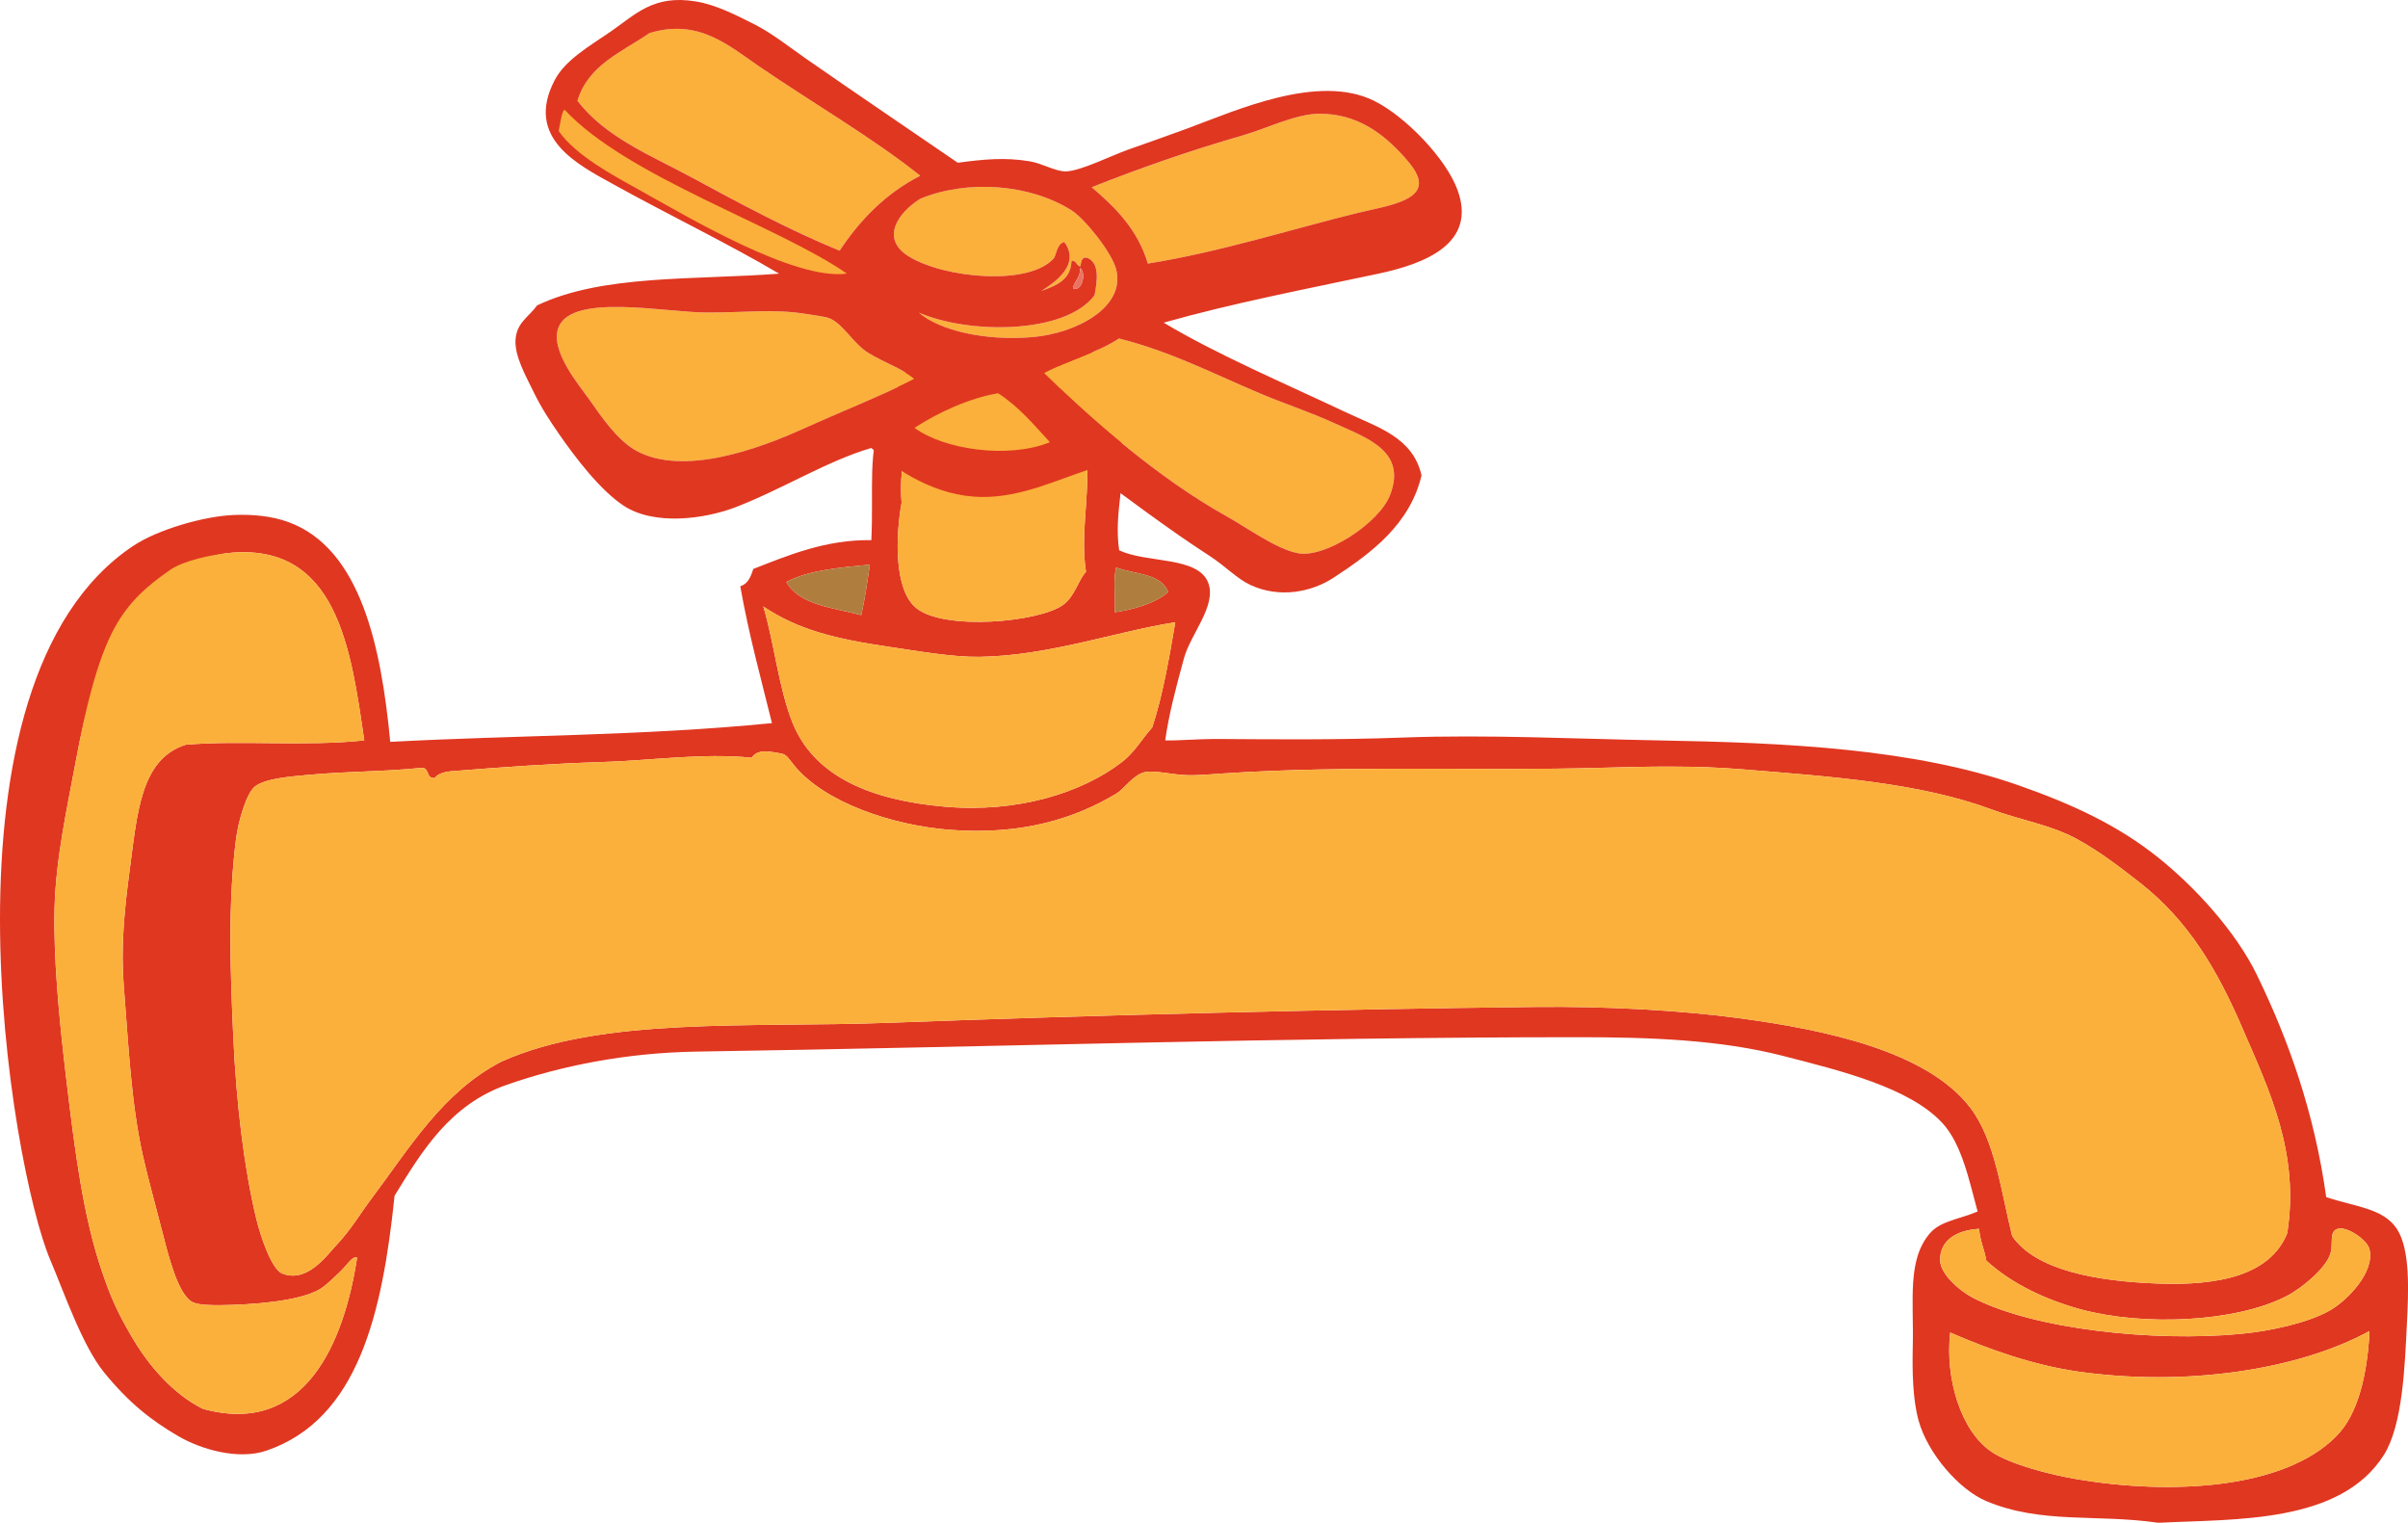 <?xml version="1.0" encoding="utf-8"?>
<!-- Generator: Adobe Illustrator 15.0.0, SVG Export Plug-In . SVG Version: 6.00 Build 0)  -->
<!DOCTYPE svg PUBLIC "-//W3C//DTD SVG 1.1//EN" "http://www.w3.org/Graphics/SVG/1.1/DTD/svg11.dtd">
<svg version="1.1" id="Ebene_1" xmlns="http://www.w3.org/2000/svg" xmlns:xlink="http://www.w3.org/1999/xlink" x="0px" y="0px"
	 width="104.277px" height="65.932px" viewBox="0 0 104.277 65.932" enable-background="new 0 0 104.277 65.932"
	 xml:space="preserve">
<g>
	<path fill-rule="evenodd" clip-rule="evenodd" fill="#E03721" d="M86.013,64.996c-1.166-0.491-2.535-2.051-2.932-3.494
		c-0.254-0.922-0.275-2.126-0.249-3.243c0.045-1.954-0.251-3.718,0.748-4.866c0.47-0.538,1.285-0.602,2.059-0.936
		c-0.368-1.337-0.677-2.938-1.56-3.867c-1.432-1.506-4.331-2.219-6.861-2.869c-2.718-0.699-5.748-0.811-8.858-0.811
		c-12.822,0-25.47,0.43-38.175,0.623c-3.087,0.048-5.898,0.621-8.233,1.436c-2.478,0.864-3.697,2.904-4.865,4.803
		c-0.531,5.105-1.574,9.685-5.552,11.041c-1.223,0.417-2.835-0.059-3.806-0.624c-1.207-0.702-2.16-1.462-3.224-2.767
		c-0.939-1.152-1.733-3.466-2.339-4.895c-1.684-3.967-5.291-24.948,3.595-30.886c1.085-0.725,3.097-1.293,4.375-1.343
		c0.843-0.033,1.647,0.053,2.34,0.303c3.162,1.142,4.036,5.463,4.423,9.521c5.403-0.291,10.912-0.254,16.53-0.811
		c-0.481-1.951-1.008-3.857-1.372-5.926c0.334-0.102,0.458-0.415,0.562-0.749c1.52-0.594,3.159-1.282,5.114-1.247
		c0.104-2.228-0.172-3.849,0.499-5.427c0.53-1.246,1.631-2.196,1.186-4.055c1.868,0.266,3.837,1.512,6.3,0.687
		c0.45-0.151,1.508-0.888,1.81-0.499c0.135,0.174-0.301,0.999-0.25,1.622c0.105,1.287,1.13,2.056,1.31,3.618
		c0.177,1.533-0.359,2.861-0.124,4.491c1.188,0.575,3.445,0.241,3.867,1.435c0.346,0.979-0.772,2.192-1.061,3.244
		c-0.359,1.313-0.657,2.44-0.811,3.555c0.616,0.013,1.375-0.068,2.37-0.062c2.338,0.016,5.101,0.043,7.922-0.062
		c3.666-0.137,7.518,0.059,11.166,0.125c5.434,0.098,10.962,0.358,15.469,1.934c2.376,0.83,4.332,1.748,6.051,3.119
		c1.608,1.282,3.379,3.209,4.304,5.115c1.355,2.789,2.482,5.934,2.994,9.605c1.244,0.42,2.466,0.475,3.057,1.373
		c0.599,0.906,0.505,2.75,0.437,4.115c-0.089,1.789-0.176,4.377-0.998,5.678c-1.881,2.975-6.413,2.766-9.668,2.932
		c-0.041,0-0.083,0-0.125,0C90.787,65.549,88.393,65.997,86.013,64.996z M40.852,15.218c-0.054-0.011-0.059,0.024-0.062,0.062
		c-0.464,2.281-1.983,3.505-1.747,6.487c-0.264,1.468-0.33,3.762,0.625,4.553c1.206,1.002,5.324,0.62,6.362-0.125
		c0.521-0.374,0.664-1.088,0.998-1.435c-0.306-1.912,0.367-4.097-0.125-5.988c-0.242-0.928-1.427-1.709-0.998-3.244
		C44.33,16.003,42.108,16,40.852,15.218z M15.464,54.453c-0.208-0.088-0.468,0.365-0.749,0.625c-0.27,0.249-0.596,0.588-0.873,0.748
		c-0.939,0.543-3.012,0.667-4.241,0.686c-0.396,0.006-0.99,0.002-1.248-0.125c-0.632-0.309-1.036-1.922-1.31-2.994
		c-0.312-1.222-0.662-2.469-0.873-3.43c-0.5-2.28-0.611-4.797-0.812-7.299c-0.125-1.578,0.018-3.207,0.25-4.928
		c0.336-2.483,0.458-4.861,2.433-5.489c2.328-0.204,5.188,0.085,7.734-0.188c-0.574-3.897-1.148-8.625-5.926-8.109
		c-0.672,0.073-1.451,0.392-2.058,0.811c-1.009,0.698-2.135,1.401-2.745,2.495c-0.788,1.414-1.374,3.586-1.747,5.614
		c-0.381,2.071-0.88,4.271-0.935,6.425c-0.057,2.173,0.196,4.821,0.499,7.36c0.38,3.203,0.735,6,1.56,8.422
		c0.393,1.155,0.695,1.788,1.247,2.744c0.761,1.32,1.829,2.543,3.119,3.182C13.185,62.214,14.899,58.166,15.464,54.453z
		 M37.671,24.45c-1.329,0.126-2.669,0.243-3.618,0.749c0.559,1,2.012,1.107,3.243,1.435C37.454,25.939,37.558,25.19,37.671,24.45z
		 M48.337,24.575c-0.146,0.521-0.021,1.31-0.062,1.934c0.724-0.098,1.774-0.381,2.309-0.874
		C50.292,24.824,49.142,24.873,48.337,24.575z M33.055,26.259c0.478,1.608,0.656,3.48,1.247,4.99c0.94,2.399,3.456,3.405,6.612,3.68
		c3.153,0.275,5.94-0.6,7.672-1.934c0.556-0.428,0.861-0.999,1.311-1.497c0.457-1.393,0.729-2.972,0.998-4.554
		c-2.506,0.383-5.487,1.457-8.483,1.497c-1.165,0.016-2.619-0.244-3.93-0.437C36.188,27.668,34.549,27.269,33.055,26.259z
		 M32.556,32.809c-2.135-0.214-4.332,0.12-6.487,0.187c-2.156,0.066-4.297,0.221-6.238,0.375c-0.336,0.026-0.795,0.035-0.998,0.312
		c-0.389,0.056-0.225-0.441-0.562-0.437c-1.921,0.188-3.144,0.137-4.989,0.312c-0.637,0.061-1.801,0.14-2.246,0.5
		c-0.37,0.299-0.715,1.504-0.812,2.246c-0.355,2.734-0.253,5.711-0.124,8.545c0.135,2.979,0.474,5.732,0.998,7.922
		c0.164,0.687,0.648,2.182,1.123,2.371c1.076,0.428,1.916-0.771,2.308-1.186c0.671-0.709,1.043-1.369,1.56-2.059
		c1.65-2.196,3.081-4.612,5.614-5.926c4.354-1.964,10.777-1.46,16.779-1.685c9.204-0.345,19.492-0.591,28.069-0.687
		c2.938-0.031,6.216,0.139,8.858,0.5c3.544,0.484,8.023,1.385,9.917,3.867c1.071,1.402,1.338,3.66,1.81,5.552
		c1.006,1.479,3.634,1.959,6.3,2.058c2.646,0.099,4.879-0.352,5.613-2.184c0.534-3.46-0.758-6.135-1.934-8.856
		c-1.107-2.567-2.339-4.655-4.428-6.3c-1.012-0.797-2.16-1.661-3.182-2.121c-0.981-0.442-2.155-0.657-3.243-1.061
		c-3.146-1.166-6.932-1.426-10.854-1.747c-1.968-0.161-3.998-0.123-6.113-0.062c-5.25,0.149-10.871-0.124-16.405,0.25
		c-0.547,0.037-1.066,0.094-1.622,0.062c-0.577-0.033-1.272-0.205-1.684-0.125c-0.498,0.098-0.897,0.726-1.248,0.936
		c-1.763,1.055-4.062,1.812-7.236,1.56c-2.474-0.197-5.363-1.18-6.674-2.745c-0.276-0.33-0.347-0.525-0.624-0.562
		C33.475,32.579,32.823,32.376,32.556,32.809z M86.013,54.578c-0.085-0.521-0.246-0.746-0.312-1.371
		c-1.034,0.064-1.705,0.538-1.685,1.371c0.015,0.592,0.83,1.311,1.435,1.622c2.655,1.365,7.798,1.905,11.54,1.56
		c1.394-0.129,2.971-0.5,3.867-0.998c0.76-0.422,2.002-1.67,1.747-2.682c-0.1-0.395-0.968-0.992-1.372-0.873
		c-0.383,0.111-0.187,0.625-0.312,1.06c-0.188,0.647-1.255,1.528-1.934,1.871c-2.224,1.125-6.177,1.282-8.857,0.562
		C88.639,56.299,87.107,55.594,86.013,54.578z M84.453,57.697c-0.229,1.986,0.46,4.285,1.81,5.178
		c0.783,0.519,2.449,0.97,3.742,1.185c3.988,0.664,8.884,0.435,11.165-1.871c0.977-0.986,1.318-2.698,1.436-4.366
		c0-0.062,0-0.125,0-0.188c-3.082,1.688-7.994,2.424-12.663,1.746C88.043,59.106,86.085,58.412,84.453,57.697z"/>
	<path fill-rule="evenodd" clip-rule="evenodd" fill="#FBB03B" d="M40.852,15.218c-0.054-0.011-0.059,0.024-0.062,0.062
		c-0.464,2.281-1.983,3.505-1.747,6.487c-0.264,1.468-0.33,3.762,0.625,4.553c1.206,1.002,5.324,0.62,6.362-0.125
		c0.521-0.374,0.664-1.088,0.998-1.435c-0.306-1.912,0.367-4.097-0.125-5.988c-0.242-0.928-1.427-1.709-0.998-3.244
		C44.33,16.003,42.108,16,40.852,15.218z"/>
	<path fill-rule="evenodd" clip-rule="evenodd" fill="#FBB03B" d="M15.464,54.453c-0.208-0.088-0.468,0.365-0.749,0.625
		c-0.27,0.249-0.596,0.588-0.873,0.748c-0.939,0.543-3.012,0.667-4.241,0.686c-0.396,0.006-0.99,0.002-1.248-0.125
		c-0.632-0.309-1.036-1.922-1.31-2.994c-0.312-1.222-0.662-2.469-0.873-3.43c-0.5-2.28-0.611-4.797-0.812-7.299
		c-0.125-1.578,0.018-3.207,0.25-4.928c0.336-2.483,0.458-4.861,2.433-5.489c2.328-0.204,5.188,0.085,7.734-0.188
		c-0.574-3.897-1.148-8.625-5.926-8.109c-0.672,0.073-1.88,0.31-2.486,0.729c-1.008,0.698-1.772,1.375-2.382,2.469
		c-0.788,1.415-1.309,3.693-1.682,5.721c-0.381,2.071-0.88,4.271-0.935,6.425c-0.057,2.173,0.196,4.821,0.499,7.36
		c0.38,3.203,0.735,6,1.56,8.422c0.393,1.155,0.695,1.788,1.247,2.744c0.761,1.32,1.829,2.543,3.119,3.182
		C13.185,62.214,14.899,58.166,15.464,54.453z"/>
	<path fill-rule="evenodd" clip-rule="evenodd" fill="#AF7E3E" d="M37.671,24.45c-1.329,0.126-2.669,0.243-3.618,0.749
		c0.559,1,2.012,1.107,3.243,1.435C37.454,25.939,37.558,25.19,37.671,24.45z"/>
	<path fill-rule="evenodd" clip-rule="evenodd" fill="#AF7E3E" d="M48.337,24.575c-0.146,0.521-0.021,1.31-0.062,1.934
		c0.724-0.098,1.774-0.381,2.309-0.874C50.292,24.824,49.142,24.873,48.337,24.575z"/>
	<path fill-rule="evenodd" clip-rule="evenodd" fill="#FBB03B" d="M33.055,26.259c0.478,1.608,0.656,3.48,1.247,4.99
		c0.94,2.399,3.456,3.405,6.612,3.68c3.153,0.275,5.94-0.6,7.672-1.934c0.556-0.428,0.861-0.999,1.311-1.497
		c0.457-1.393,0.729-2.972,0.998-4.554c-2.506,0.383-5.487,1.457-8.483,1.497c-1.165,0.016-2.619-0.244-3.93-0.437
		C36.188,27.668,34.549,27.269,33.055,26.259z"/>
	<path fill-rule="evenodd" clip-rule="evenodd" fill="#FBB03B" d="M86.013,54.578c-0.085-0.521-0.246-0.746-0.312-1.371
		c-1.034,0.064-1.705,0.538-1.685,1.371c0.015,0.592,0.83,1.311,1.435,1.622c2.655,1.365,7.798,1.905,11.54,1.56
		c1.394-0.129,2.971-0.5,3.867-0.998c0.76-0.422,2.002-1.67,1.747-2.682c-0.1-0.395-0.968-0.992-1.372-0.873
		c-0.383,0.111-0.187,0.625-0.312,1.06c-0.188,0.647-1.255,1.528-1.934,1.871c-2.224,1.125-6.177,1.282-8.857,0.562
		C88.639,56.299,87.107,55.594,86.013,54.578z"/>
	<path fill-rule="evenodd" clip-rule="evenodd" fill="#FBB03B" d="M84.453,57.697c-0.229,1.986,0.46,4.285,1.81,5.178
		c0.783,0.519,2.449,0.97,3.742,1.185c3.988,0.664,8.884,0.435,11.165-1.871c0.977-0.986,1.318-2.698,1.436-4.366
		c0-0.062,0-0.125,0-0.188c-3.082,1.688-7.994,2.424-12.663,1.746C88.043,59.106,86.085,58.412,84.453,57.697z"/>
	<path fill-rule="evenodd" clip-rule="evenodd" fill="#FBB03B" d="M32.556,32.809c-2.135-0.214-4.332,0.12-6.487,0.187
		c-2.156,0.066-4.297,0.221-6.238,0.375c-0.336,0.026-0.795,0.035-0.998,0.312c-0.389,0.056-0.225-0.441-0.562-0.437
		c-1.921,0.188-3.144,0.137-4.989,0.312c-0.637,0.061-1.801,0.14-2.246,0.5c-0.37,0.299-0.715,1.504-0.812,2.246
		c-0.355,2.734-0.253,5.711-0.124,8.545c0.135,2.979,0.474,5.732,0.998,7.922c0.164,0.687,0.648,2.182,1.123,2.371
		c1.076,0.428,1.916-0.771,2.308-1.186c0.671-0.709,1.043-1.369,1.56-2.059c1.65-2.196,3.081-4.612,5.614-5.926
		c4.354-1.964,10.777-1.46,16.779-1.685c9.204-0.345,19.492-0.591,28.069-0.687c2.938-0.031,6.216,0.139,8.858,0.5
		c3.544,0.484,8.023,1.385,9.917,3.867c1.071,1.402,1.338,3.66,1.81,5.552c1.006,1.479,3.634,1.959,6.3,2.058
		c2.646,0.099,4.879-0.352,5.613-2.184c0.534-3.46-0.758-6.135-1.934-8.856c-1.107-2.567-2.339-4.655-4.428-6.3
		c-1.012-0.797-2.16-1.661-3.182-2.121c-0.981-0.442-2.155-0.657-3.243-1.061c-3.146-1.166-6.932-1.426-10.854-1.747
		c-1.968-0.161-3.998-0.123-6.113-0.062c-5.25,0.149-10.871-0.124-16.405,0.25c-0.547,0.037-1.066,0.094-1.622,0.062
		c-0.577-0.033-1.272-0.205-1.684-0.125c-0.498,0.098-0.897,0.726-1.248,0.936c-1.763,1.055-4.062,1.812-7.236,1.56
		c-2.474-0.197-5.363-1.18-6.674-2.745c-0.276-0.33-0.347-0.525-0.624-0.562C33.475,32.579,32.823,32.376,32.556,32.809z"/>
</g>
<g>
	<path fill-rule="evenodd" clip-rule="evenodd" fill="#FBB03B" d="M39.852,7.608c-1.488,0.758-2.595,1.896-3.493,3.244
		c-2.207-0.902-4.342-2.057-6.425-3.182c-1.766-0.954-3.71-1.724-4.928-3.306c0.463-1.553,1.924-2.109,3.118-2.932
		c2.104-0.644,3.409,0.522,4.741,1.435C35.106,4.404,37.844,6,39.852,7.608z"/>
	<path fill-rule="evenodd" clip-rule="evenodd" fill="#FBB03B" d="M49.707,11.414c-0.439-1.473-1.397-2.429-2.433-3.306
		c2.057-0.81,4.126-1.545,6.55-2.246c1.066-0.309,2.291-0.932,3.306-0.936c1.647-0.007,2.776,0.865,3.681,1.871
		c0.632,0.704,1.043,1.395,0,1.872c-0.573,0.262-1.365,0.391-2.06,0.562C55.916,9.927,52.831,10.913,49.707,11.414z"/>
	<path fill-rule="evenodd" clip-rule="evenodd" fill="#FBB03B" d="M39.602,16.404c-1.333,0.695-3.088,1.382-4.865,2.183
		c-1.874,0.846-5.141,2.043-7.173,0.936c-0.814-0.443-1.505-1.451-2.059-2.246c-0.375-0.537-1.732-2.115-1.311-3.119
		c0.617-1.464,4.589-0.628,6.426-0.624c1.613,0.004,2.907-0.167,4.304,0.063c0.342,0.056,0.792,0.104,0.998,0.187
		c0.6,0.242,1.025,1.095,1.684,1.498C38.348,15.735,38.994,15.914,39.602,16.404z"/>
	<path fill-rule="evenodd" clip-rule="evenodd" fill="#FBB03B" d="M45.216,16.154c1.031-0.548,2.288-0.872,3.243-1.497
		c2.321,0.588,4.054,1.519,6.238,2.433c0.95,0.398,1.997,0.735,3.119,1.248c1.384,0.632,3.133,1.2,2.37,3.119
		c-0.479,1.204-2.815,2.73-3.992,2.495c-0.95-0.19-2.179-1.098-3.119-1.622C50.209,20.731,47.336,18.233,45.216,16.154z"/>
	<path fill-rule="evenodd" clip-rule="evenodd" fill="#FBB03B" d="M45.465,19.148c-1.812,0.734-4.608,0.313-5.863-0.624
		c1.007-0.656,2.372-1.287,3.618-1.497C44.107,17.595,44.77,18.388,45.465,19.148z"/>
	<path fill-rule="evenodd" clip-rule="evenodd" fill="#FBB03B" d="M47.087,11.164c-0.284-0.056-0.253,0.205-0.312,0.375
		c-0.169-0.039-0.155-0.261-0.375-0.25c-0.026,0.847-0.673,1.073-1.31,1.31c0.493-0.313,1.742-1.106,0.998-2.121
		c-0.296,0.079-0.319,0.429-0.437,0.686c-1.053,1.243-4.78,0.884-6.3-0.062c-1.273-0.792-0.417-1.926,0.499-2.495
		c2.039-0.841,4.739-0.644,6.549,0.499c0.575,0.363,1.75,1.826,1.935,2.558c0.42,1.674-1.793,2.778-3.618,2.932
		c-2.1,0.178-4.044-0.297-4.928-1.061c2.147,0.937,6.331,0.953,7.609-0.749C47.514,12.17,47.63,11.397,47.087,11.164z"/>
	<path fill-rule="evenodd" clip-rule="evenodd" fill="#E03721" d="M50.394,13.971c2.285,1.37,5.208,2.616,7.859,3.867
		c1.438,0.679,2.923,1.093,3.306,2.745c-0.499,2.112-2.164,3.357-3.806,4.429c-0.943,0.617-2.329,0.912-3.617,0.312
		c-0.561-0.261-1.112-0.84-1.747-1.248c-1.682-1.08-3.754-2.64-5.239-3.742c-1.387,0.444-2.923,1.198-4.616,1.185
		c-1.996-0.016-3.687-1.139-4.803-2.121c-1.903,0.554-3.822,1.769-5.863,2.558c-1.333,0.515-3.528,0.822-4.865-0.062
		c-1.012-0.669-2.08-2.067-2.808-3.119c-0.402-0.582-0.762-1.126-1.122-1.872c-0.295-0.609-0.793-1.482-0.749-2.183
		c0.049-0.757,0.55-0.968,0.936-1.497c2.819-1.349,6.82-1.093,10.479-1.373c-2.145-1.271-4.835-2.571-7.173-3.867
		c-1.552-0.859-3.839-2.003-2.558-4.491c0.466-0.906,1.536-1.501,2.432-2.121c1.097-0.758,1.853-1.607,3.681-1.31
		c0.907,0.147,1.771,0.603,2.558,0.998c0.729,0.366,1.492,0.971,2.246,1.497c2.058,1.434,4.592,3.147,6.55,4.491
		c1.139-0.153,2.041-0.24,3.118-0.062c0.542,0.089,1.107,0.44,1.56,0.437c0.615-0.006,2.009-0.697,2.683-0.936
		c0.926-0.329,1.836-0.645,2.619-0.936c2.084-0.773,5.634-2.378,8.047-1.185c1.357,0.671,3.121,2.498,3.618,3.868
		c0.83,2.292-1.358,3.177-3.431,3.618C56.532,12.521,53.355,13.131,50.394,13.971z M32.865,2.868
		c-1.332-0.913-2.637-2.079-4.741-1.435c-1.194,0.822-2.655,1.379-3.118,2.932c1.218,1.582,3.162,2.353,4.928,3.306
		c2.083,1.125,4.218,2.28,6.425,3.182c0.898-1.348,2.005-2.486,3.493-3.244C37.844,6,35.106,4.404,32.865,2.868z M58.751,9.23
		c0.694-0.171,1.486-0.3,2.06-0.562c1.043-0.477,0.632-1.167,0-1.872c-0.904-1.006-2.033-1.878-3.681-1.871
		c-1.015,0.004-2.239,0.627-3.306,0.936c-2.424,0.7-4.493,1.436-6.55,2.246c1.035,0.877,1.993,1.833,2.433,3.306
		C52.831,10.913,55.916,9.927,58.751,9.23z M27.761,8.005c2.178,1.21,6.626,3.44,7.748,3.517c-0.168-0.413-8.495-4.065-11.199-6.288
		c-0.117-0.078,0.071,0.13,0.011,0.401C25.06,6.689,26.63,7.376,27.761,8.005z M47.398,12.786c-1.278,1.701-5.462,1.686-7.609,0.749
		c0.884,0.764,2.828,1.238,4.928,1.061c1.825-0.154,4.038-1.257,3.618-2.932c-0.185-0.731-1.359-2.194-1.935-2.558
		c-1.81-1.143-4.51-1.34-6.549-0.499c-0.916,0.569-1.772,1.703-0.499,2.495c1.52,0.946,5.247,1.305,6.3,0.062
		c0.117-0.257,0.141-0.607,0.437-0.686c0.744,1.014-0.505,1.807-0.998,2.121c0.637-0.236,1.283-0.463,1.31-1.31
		c0.22-0.011,0.206,0.21,0.375,0.25c0.059-0.169,0.027-0.43,0.312-0.375C47.63,11.397,47.514,12.17,47.398,12.786z M46.463,12.474
		c0.363,0.207,0.606-0.62,0.312-0.874C46.794,12.015,46.533,12.148,46.463,12.474z M37.605,15.281
		c-0.658-0.402-1.084-1.256-1.684-1.498c-0.206-0.083-0.656-0.13-0.998-0.187c-1.396-0.23-2.69-0.059-4.304-0.063
		c-1.837-0.004-5.809-0.84-6.426,0.624c-0.422,1.003,0.936,2.582,1.311,3.119c0.554,0.794,1.244,1.803,2.059,2.246
		c2.032,1.107,5.299-0.09,7.173-0.936c1.777-0.801,3.532-1.488,4.865-2.183C38.994,15.914,38.348,15.735,37.605,15.281z
		 M53.075,22.33c0.94,0.524,2.169,1.432,3.119,1.622c1.177,0.235,3.514-1.292,3.992-2.495c0.763-1.919-0.986-2.487-2.37-3.119
		c-1.122-0.512-2.169-0.85-3.119-1.248c-2.185-0.914-3.917-1.844-6.238-2.433c-0.955,0.625-2.212,0.949-3.243,1.497
		C47.336,18.233,50.209,20.731,53.075,22.33z M43.22,17.027c-1.246,0.21-2.611,0.841-3.618,1.497
		c1.255,0.938,4.052,1.358,5.863,0.624C44.77,18.388,44.107,17.595,43.22,17.027z"/>
	<path fill-rule="evenodd" clip-rule="evenodd" fill="#FBB03B" d="M24.192,5.673c0.061-0.271,0.156-0.987,0.273-0.908
		c2.685,2.89,9.245,5.018,12.208,7.082c-2.274,0.306-6.863-2.44-9.041-3.651C26.502,7.567,24.932,6.728,24.192,5.673z"/>
	<path fill-rule="evenodd" clip-rule="evenodd" fill="#EA7363" d="M46.775,11.601c0.294,0.254,0.051,1.08-0.312,0.874
		C46.533,12.148,46.794,12.015,46.775,11.601z"/>
</g>
</svg>
